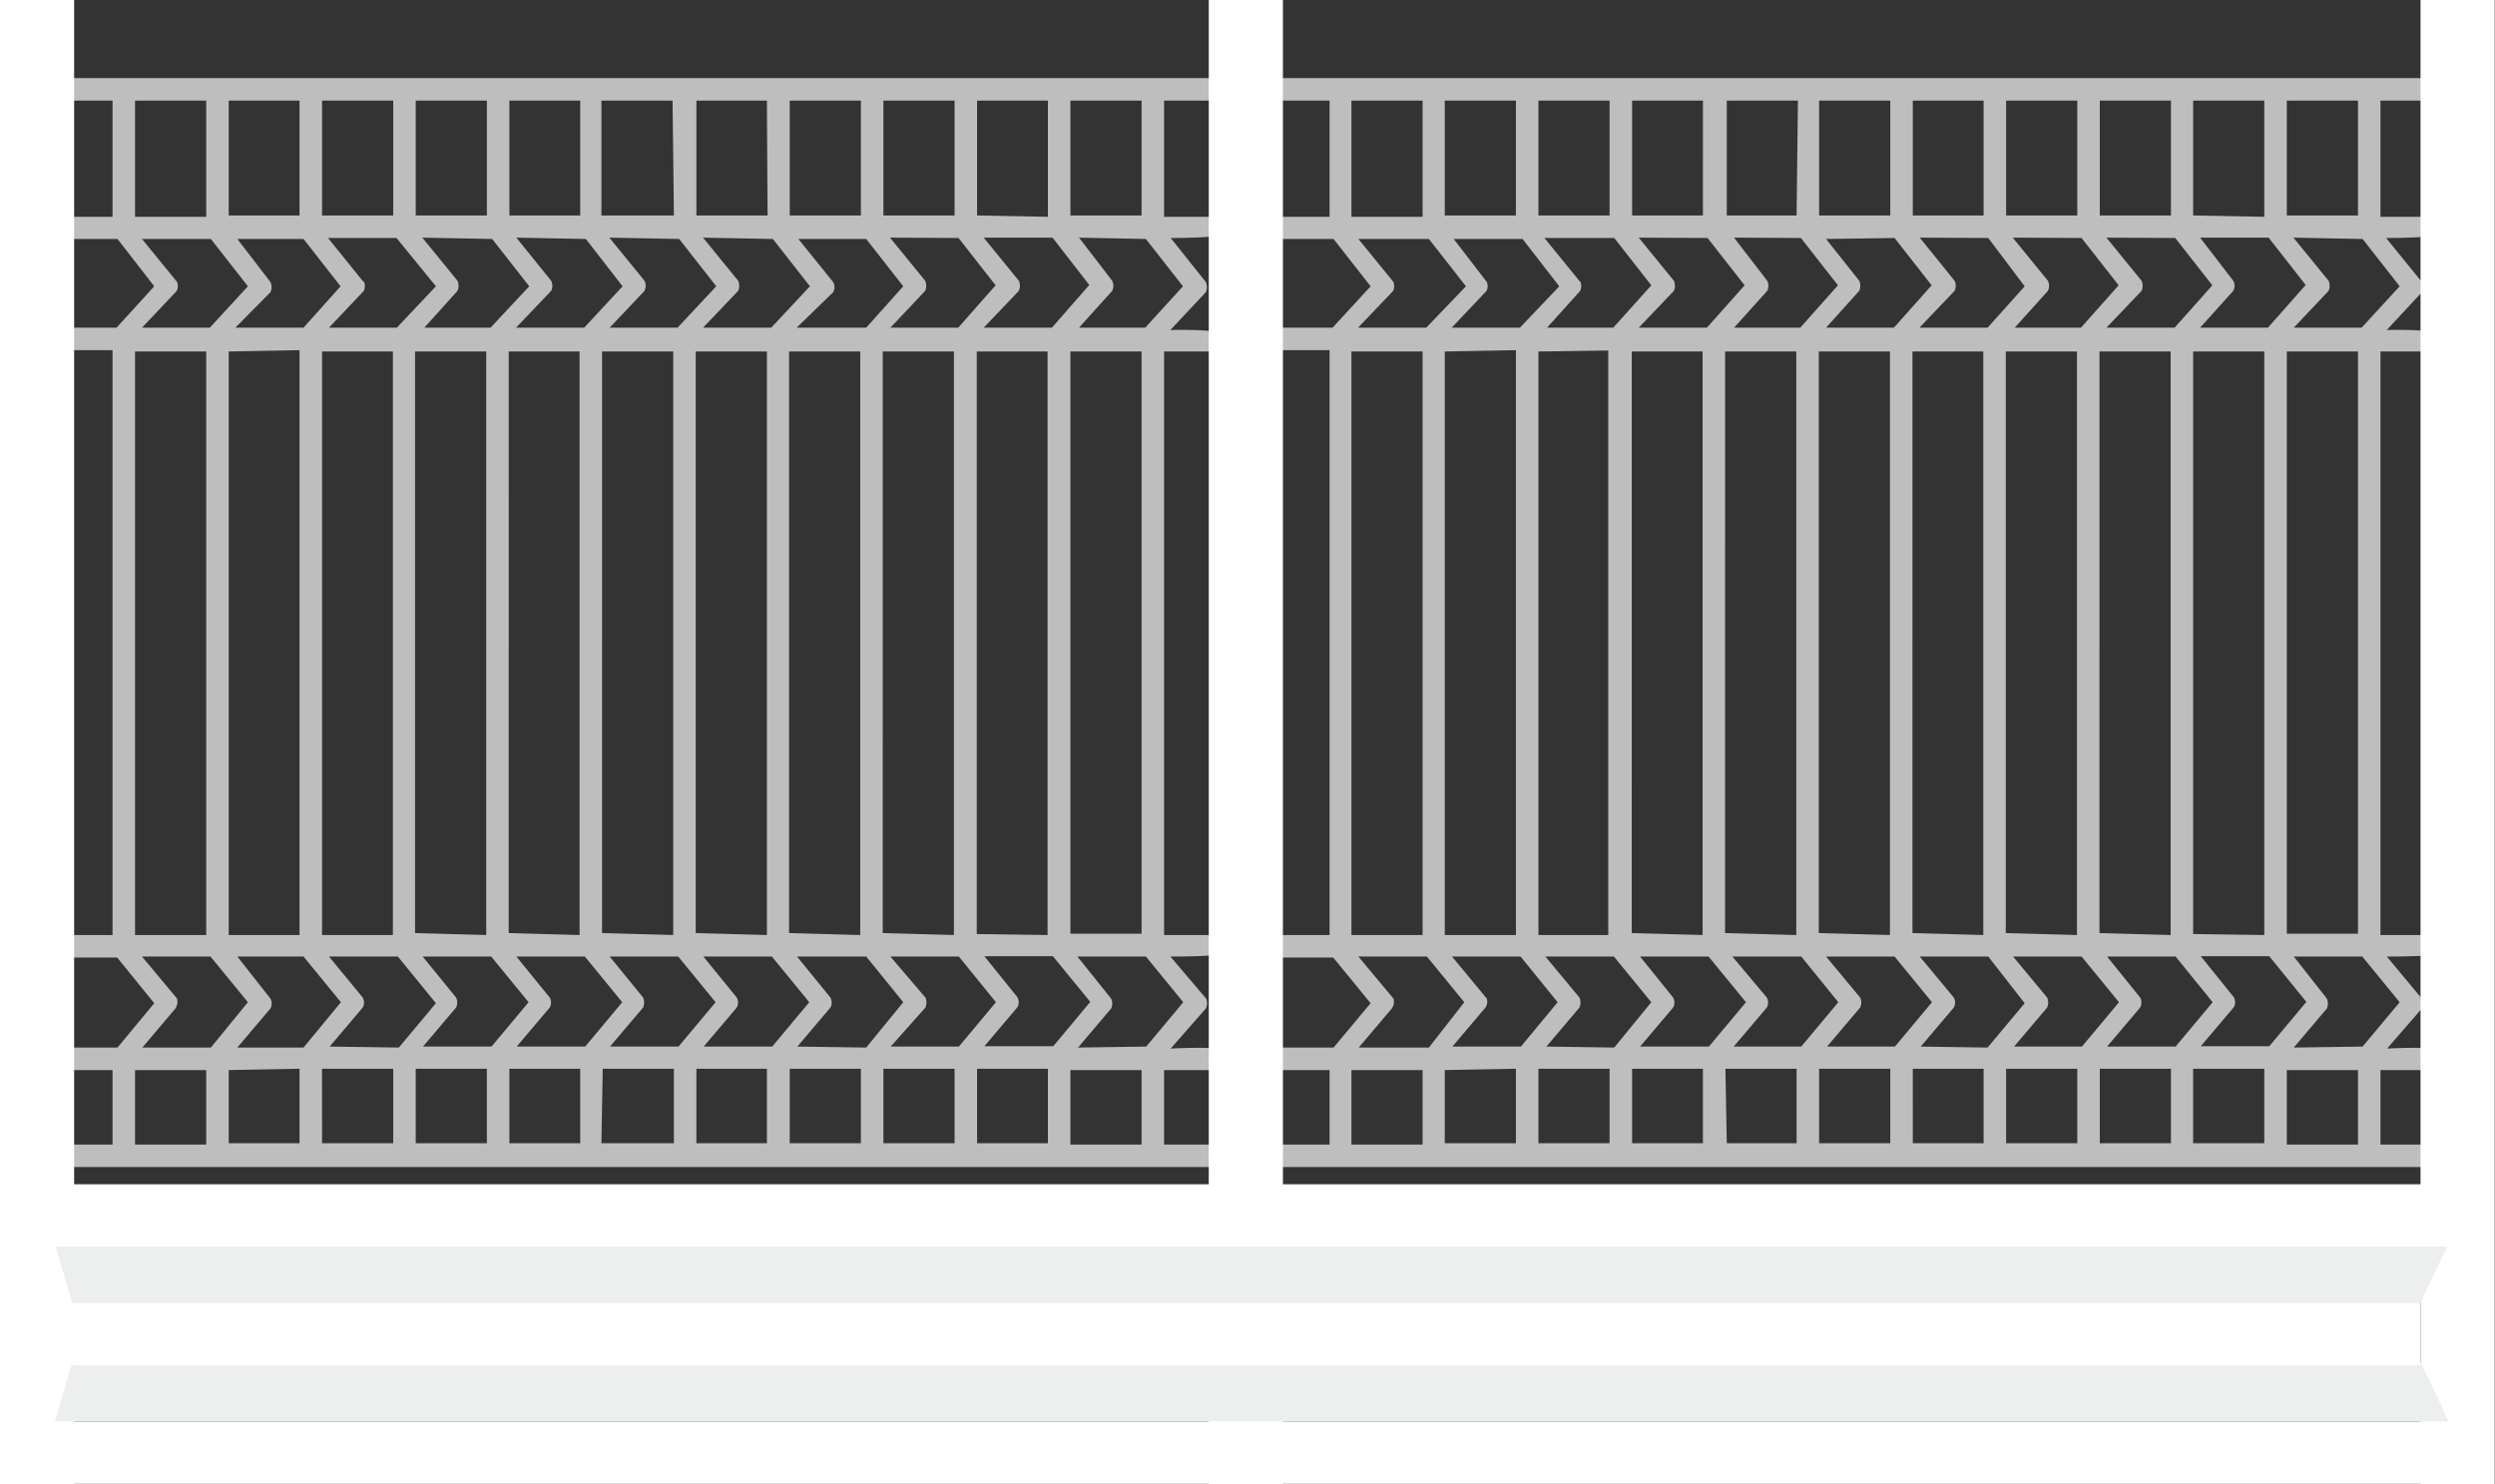 <svg id="Calque_1" data-name="Calque 1" xmlns="http://www.w3.org/2000/svg" viewBox="0 0 75.38 44.84"><rect x="0" y="0" width="75.38" height="44.84" fill="#333333" stroke="none"/><defs><style>.cls-1,.cls-2{fill:#fff;}.cls-1{opacity:0.68;}.cls-3{fill:#edefee;}</style></defs><path class="cls-1" d="M41.27,50.27,40.19,49c2,0,2-.17,2-.31a.34.34,0,0,0-.34-.34H40V30.72h1.63a.34.34,0,0,0,.34-.34c0-.14,0-.34-1.78-.31l1.07-1.14a.37.37,0,0,0,0-.31L40.2,27.29c1.79,0,1.86-.17,1.86-.3a.34.34,0,0,0-.34-.34H40V23.14h1.72a.34.34,0,0,0,.34-.34.34.34,0,0,0-.34-.34H6.51a.34.34,0,0,0-.34.34.34.34,0,0,0,.34.34H8.23v3.51H6.51a.34.34,0,1,0,0,.67H8.38l1.11,1.43L8.35,30H6.51a.34.34,0,0,0,0,.68H8.23V48.35H6.51a.34.34,0,0,0-.34.34.34.34,0,0,0,.34.34H8.37l1.12,1.38L8.38,51.75H6.51a.34.34,0,0,0-.34.34.34.34,0,0,0,.34.34H8.23v2.25H6.51a.34.34,0,0,0-.34.34.34.34,0,0,0,.34.34H41.72a.34.34,0,0,0,.34-.34.34.34,0,0,0-.34-.34H40V52.43h2a.34.34,0,0,0,.34-.34c0-.14,0-.41-2.14-.31l1.06-1.21A.35.35,0,0,0,41.27,50.27ZM37.4,51.75l1-1.18a.35.35,0,0,0,0-.3L37.38,49h2.07l1.13,1.38-1.12,1.34ZM13,50.27,12,49H14l1.13,1.38L14,51.75H12l1-1.18A.32.32,0,0,0,13,50.27Zm0-21.65L12,27.32H14l1.12,1.43L14,30H11.94L13,28.93A.37.37,0,0,0,13,28.62Zm26.45-1.3,1.12,1.43L39.43,30h-2l1-1.11a.34.34,0,0,0,0-.31l-1-1.3Zm-5.11,21V30.72h2.14V48.35Zm.58,2.06-1.12,1.34H31.74l1.05-1.18a.39.39,0,0,0,0-.3L31.73,49H33.8Zm-6,1.34,1-1.18a.32.32,0,0,0,0-.3L28.91,49H31l1.12,1.38L31,51.75Zm-2.83,0,1-1.18a.32.32,0,0,0,0-.3L26.08,49h2.07l1.13,1.38-1.12,1.34Zm-2.83,0,1-1.18a.39.39,0,0,0,0-.3L23.25,49h2.07l1.13,1.38-1.12,1.34Zm-2.82,0,1-1.18a.32.32,0,0,0,0-.3L20.43,49H22.5l1.13,1.38-1.12,1.34Zm-2.83,0,1-1.18a.35.35,0,0,0,0-.3L17.6,49h2.07l1.13,1.38-1.12,1.34Zm-2.82,0,1-1.18a.32.32,0,0,0,0-.3L14.77,49h2.08L18,50.41l-1.12,1.34Zm1-23.13-1.05-1.3h2.07L18,28.75,16.82,30H14.77l1.05-1.11A.34.34,0,0,0,15.83,28.62Zm18-1.3,1.12,1.43L33.78,30H31.73l1.05-1.11a.37.37,0,0,0,0-.31l-1.06-1.3Zm-2.29,21V30.72h2.15V48.35Zm-2.83,0V30.72h2.15V48.35Zm-2.82,0V30.72H28V48.35Zm-2.83,0V30.72h2.15V48.35Zm-2.82,0V30.72h2.14V48.35Zm-2.83,0V30.72h2.15V48.35ZM31,27.32l1.12,1.43L31,30H28.9L30,28.93a.31.31,0,0,0,0-.31l-1.05-1.3Zm-2.82,0,1.12,1.43L28.13,30H26.07l1.06-1.11a.37.37,0,0,0,0-.31l-1.06-1.3Zm-2.83,0,1.12,1.43L25.3,30H23.25l1.05-1.11a.34.34,0,0,0,0-.31l-1.06-1.3Zm-2.82,0,1.11,1.43L22.48,30H20.42l1.06-1.11a.34.34,0,0,0,0-.31l-1.05-1.3Zm-2.83,0,1.12,1.43L19.65,30h-2l1-1.11a.37.37,0,0,0,0-.31l-1.06-1.3Zm-3,3.4V48.35H14.56V30.72ZM34.55,30l1.06-1.11a.37.37,0,0,0,0-.31l-1.06-1.3h2.08l1.11,1.43L36.61,30Zm-.2-3.39V23.14h2.14v3.51Zm-.68,0H31.52V23.14h2.15Zm-2.83,0H28.69V23.14h2.15Zm-2.82,0H25.87V23.14H28Zm-2.83,0H23V23.14h2.15Zm-2.83,0H20.22V23.14h2.14Zm-2.82,0H17.39V23.14h2.15Zm-2.83,0H14.56V23.14h2.15Zm-2.83,0H11.74V23.14h2.14Zm0,4.07V48.35H11.74V30.72Zm0,21.71v2.25H11.74V52.43Zm.68,0h2.15v2.25H14.56Zm2.83,0h2.15v2.25H17.39Zm2.83,0h2.14v2.25H20.22Zm2.82,0h2.15v2.25H23Zm2.83,0H28v2.25H25.87Zm2.82,0h2.15v2.25H28.69Zm2.83,0h2.15v2.25H31.52Zm2.83,0h2.14v2.25H34.35Zm.22-.68,1-1.18a.32.32,0,0,0,0-.3l-1-1.24h2.07l1.13,1.38-1.12,1.34Zm4.75-3.4H37.17V30.72h2.15Zm0-21.7H37.17V23.14h2.15ZM8.91,23.14h2.15v3.51H8.91Zm1.27,5.48-1.06-1.3H11.2l1.12,1.43L11.17,30H9.12l1.05-1.11A.34.34,0,0,0,10.18,28.62Zm-1.27,2.1h2.15V48.35H8.91Zm1.27,19.55L9.12,49h2.07l1.13,1.38L11.2,51.75H9.13l1-1.18A.39.39,0,0,0,10.18,50.27ZM8.91,52.43h2.15v2.25H8.91Zm30.41,2.25H37.17V52.43h2.15Z" transform="translate(-4.83 -20.1)"/><path class="cls-1" d="M78,50.27,76.94,49c2,0,2-.17,2-.31a.34.34,0,0,0-.34-.34H76.75V30.72h1.62a.34.34,0,0,0,.34-.34c0-.14,0-.34-1.77-.31L78,28.93a.37.37,0,0,0,0-.31l-1.08-1.33c1.8,0,1.87-.17,1.87-.3a.34.34,0,0,0-.34-.34H76.75V23.14h1.72a.34.34,0,0,0,.34-.34.34.34,0,0,0-.34-.34H43.26a.34.34,0,0,0-.34.34.34.34,0,0,0,.34.34H45v3.51H43.26a.34.34,0,1,0,0,.67h1.86l1.12,1.43L45.09,30H43.26a.34.34,0,0,0,0,.68H45V48.35H43.26a.34.34,0,0,0-.34.34.34.34,0,0,0,.34.34h1.85l1.13,1.38-1.12,1.34H43.26a.34.34,0,0,0-.34.34.34.34,0,0,0,.34.34H45v2.25H43.26a.34.34,0,0,0-.34.34.34.34,0,0,0,.34.34H78.47a.34.34,0,0,0,.34-.34.34.34,0,0,0-.34-.34H76.75V52.43h2a.35.35,0,0,0,.34-.34c0-.14,0-.41-2.14-.31L78,50.57A.32.32,0,0,0,78,50.27Zm-3.87,1.48,1-1.18a.39.39,0,0,0,0-.3L74.13,49H76.2l1.13,1.38-1.12,1.34ZM49.75,50.27,48.7,49h2.07l1.12,1.38-1.11,1.34H48.71l1-1.18A.32.32,0,0,0,49.75,50.27Zm0-21.65-1-1.3h2.08l1.11,1.43L50.75,30H48.69l1.05-1.11A.31.31,0,0,0,49.75,28.62Zm26.46-1.3,1.12,1.43L76.18,30H74.13l1.05-1.11a.37.37,0,0,0,0-.31l-1.06-1.3Zm-5.12,21V30.72h2.15V48.35Zm.59,2.06-1.12,1.34H68.49l1-1.18a.32.32,0,0,0,0-.3l-1-1.24h2.07Zm-6,1.34,1-1.18a.39.39,0,0,0,0-.3L65.65,49h2.07l1.13,1.38-1.12,1.34Zm-2.82,0,1-1.18a.32.32,0,0,0,0-.3L62.83,49H64.9L66,50.41l-1.12,1.34Zm-2.83,0,1-1.18a.35.35,0,0,0,0-.3L60,49h2.07l1.13,1.38-1.12,1.34Zm-2.82,0,1-1.18a.32.32,0,0,0,0-.3L57.17,49h2.08l1.12,1.38-1.12,1.34Zm-2.83,0,1-1.18a.32.32,0,0,0,0-.3l-1-1.24h2.07l1.13,1.38-1.12,1.34Zm-2.83,0,1-1.18a.39.39,0,0,0,0-.3L51.52,49h2.07l1.13,1.38L53.6,51.75Zm1-23.13-1.06-1.3H53.6l1.12,1.43L53.57,30h-2l1-1.11A.34.34,0,0,0,52.58,28.62Zm18-1.3,1.12,1.43L70.53,30H68.47l1.06-1.11a.37.37,0,0,0,0-.31l-1.06-1.3Zm-2.29,21V30.72h2.15V48.35Zm-2.83,0V30.72h2.15V48.35Zm-2.82,0V30.72h2.14V48.35Zm-2.83,0V30.72h2.15V48.35Zm-2.83,0V30.72h2.15V48.35Zm-2.82,0V30.72h2.14V48.35Zm13.59-21,1.12,1.43L67.7,30h-2l1-1.11a.34.34,0,0,0,0-.31l-1.06-1.3Zm-2.82,0L66,28.75,64.88,30H62.82l1.06-1.11a.34.34,0,0,0,0-.31l-1.05-1.3Zm-2.83,0,1.12,1.43L62.05,30H60l1-1.11a.37.37,0,0,0,0-.31L60,27.32Zm-2.83,0,1.12,1.43L59.22,30h-2l1-1.11a.34.34,0,0,0,0-.31l-1-1.3Zm-2.82,0,1.12,1.43L56.4,30H54.34l1.06-1.11a.37.37,0,0,0,0-.31l-1.06-1.3Zm-3,3.4V48.35H51.31V30.72ZM71.3,30l1-1.11a.31.31,0,0,0,0-.31l-1-1.3h2.07l1.12,1.43L73.35,30Zm-.21-3.39V23.14h2.15v3.51Zm-.67,0H68.27V23.14h2.15Zm-2.83,0H65.44V23.14h2.15Zm-2.83,0H62.62V23.14h2.14Zm-2.82,0H59.79V23.14h2.15Zm-2.83,0H57V23.14h2.15Zm-2.83,0H54.14V23.14h2.14Zm-2.82,0H51.31V23.14h2.15Zm-2.83,0H48.48V23.14h2.15Zm0,4.07V48.35H48.48V30.72Zm0,21.71v2.25H48.48V52.43Zm.68,0h2.15v2.25H51.31Zm2.83,0h2.14v2.25H54.14Zm2.82,0h2.15v2.25H57Zm2.83,0h2.15v2.25H59.79Zm2.83,0h2.14v2.25H62.62Zm2.82,0h2.15v2.25H65.44Zm2.83,0h2.15v2.25H68.27Zm2.82,0h2.15v2.25H71.09Zm.23-.68,1-1.18a.32.32,0,0,0,0-.3l-1-1.24h2.07l1.12,1.38-1.12,1.34Zm4.75-3.4H73.92V30.72h2.15Zm0-21.7H73.92V23.14h2.15ZM45.66,23.14h2.15v3.51H45.66Zm1.27,5.48-1.06-1.3H48l1.12,1.43L47.92,30H45.86l1.06-1.11A.37.37,0,0,0,46.93,28.62Zm-1.27,2.1h2.15V48.35H45.66Zm1.27,19.55L45.87,49h2.07l1.13,1.38L48,51.75H45.88l1-1.18A.35.35,0,0,0,46.93,50.27Zm-1.27,2.16h2.15v2.25H45.66Zm30.41,2.25H73.92V52.43h2.15Z" transform="translate(-4.83 -20.1)"/><rect class="cls-2" width="2.24" height="44.84"/><rect class="cls-2" x="36.52" width="2.24" height="44.84"/><rect class="cls-2" x="73.13" width="2.24" height="44.84"/><polygon class="cls-3" points="73.14 41.16 2.18 41.16 1.65 42.95 73.98 42.95 73.14 41.16"/><rect class="cls-2" x="1.65" y="42.95" width="72.33" height="1.88"/><polygon class="cls-3" points="73.98 37.57 1.65 37.57 2.21 39.46 73.08 39.46 73.98 37.57"/><rect class="cls-2" x="2.18" y="39.37" width="70.95" height="1.88"/><rect class="cls-2" x="1.65" y="35.78" width="72.33" height="1.88"/></svg>